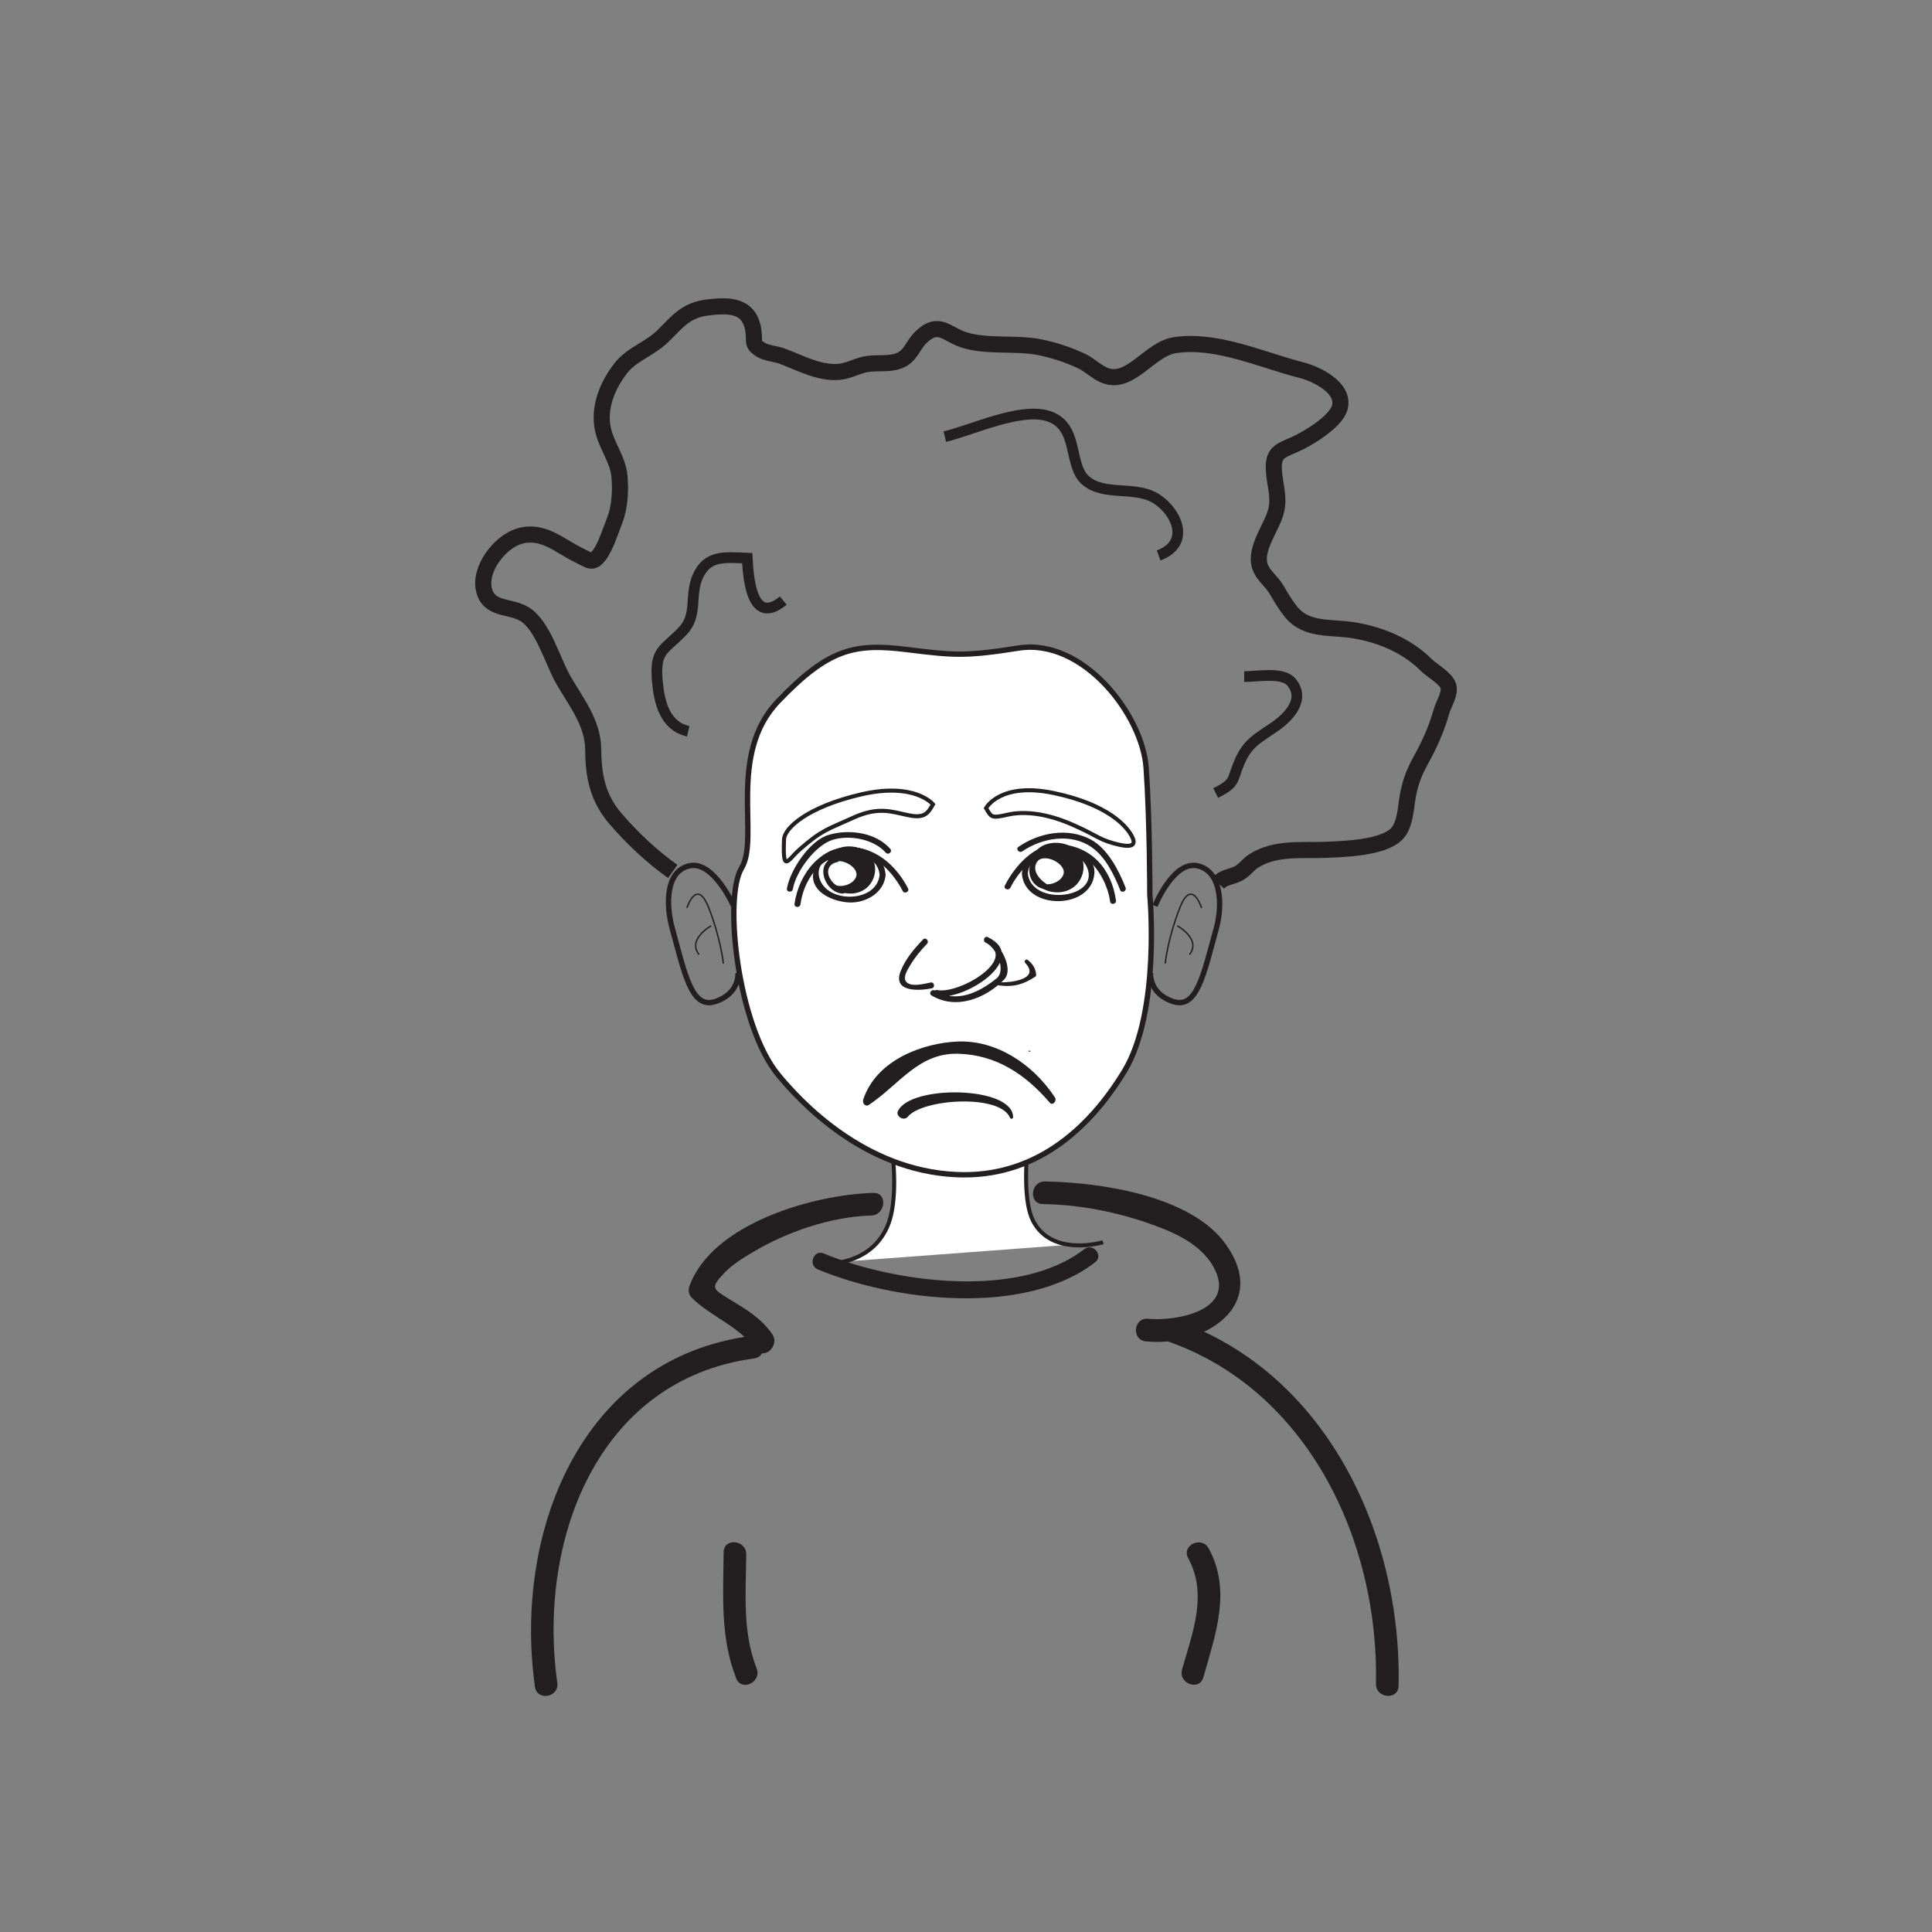 <?xml version="1.0" encoding="UTF-8"?>
<svg xmlns="http://www.w3.org/2000/svg" xmlns:xlink="http://www.w3.org/1999/xlink" width="360pt" height="360pt" viewBox="0 0 360 360" version="1.1">
<rect x="0" y="0" width="360" height="360" fill="#808080" stroke="none"/>
<g id="surface1">
<path style="fill-rule:nonzero;fill:rgb(100%,100%,100%);fill-opacity:1;stroke-width:0.75;stroke-linecap:butt;stroke-linejoin:miter;stroke:rgb(13.73%,12.16%,12.549%);stroke-opacity:1;stroke-miterlimit:4;" d="M -0 -0 C -0 -0 9.464 -1.133 13.015 6.812 C 16.57 14.758 11.835 33.484 11.835 33.484 L 41.414 36.887 C 41.414 36.887 36.687 14.758 40.234 7.937 C 43.785 1.141 53.25 3.977 53.25 3.977 " transform="matrix(1,0,0,-1,152.282,235.453)"/>
<path style=" stroke:none;fill-rule:nonzero;fill:rgb(100%,100%,100%);fill-opacity:1;" d="M 214.254 166.711 C 214.254 166.711 216.297 188.434 209.5 199.625 C 202.707 210.801 192.512 219.5 178.254 218.875 C 160.961 218.125 149.051 205.211 144.98 200.25 C 137.488 191.109 134.789 167.328 138.188 161.738 C 141.586 156.145 135.473 140.625 144.98 130.684 C 154.484 120.758 159.297 119.82 169.207 121.062 C 177.828 122.137 180.031 122.297 189.801 120.758 C 201.77 118.859 212.895 133.172 213.57 143.113 C 214.254 153.047 214.254 166.711 214.254 166.711 "/>
<path style="fill:none;stroke-width:1;stroke-linecap:butt;stroke-linejoin:miter;stroke:rgb(13.73%,12.16%,12.549%);stroke-opacity:1;stroke-miterlimit:4;" d="M 0.002 -0.001 C 0.002 -0.001 2.045 -21.723 -4.752 -32.915 C -11.545 -44.09 -21.74 -52.79 -35.998 -52.165 C -53.291 -51.415 -65.201 -38.501 -69.272 -33.54 C -76.764 -24.399 -79.463 -0.618 -76.064 4.972 C -72.666 10.566 -78.779 26.085 -69.272 36.027 C -59.768 45.953 -54.955 46.89 -45.045 45.648 C -36.424 44.574 -34.221 44.414 -24.451 45.953 C -12.482 47.851 -1.357 33.539 -0.682 23.597 C 0.002 13.664 0.002 -0.001 0.002 -0.001 Z M 0.002 -0.001 " transform="matrix(1,0,0,-1,214.252,166.71)"/>
<path style=" stroke:none;fill-rule:nonzero;fill:rgb(13.73%,12.16%,12.549%);fill-opacity:1;" d="M 163.91 162.941 C 163.469 168.305 153.898 168.438 152.648 163.477 C 151.297 158.156 163.41 157.004 163.918 163.09 C 163.977 163.801 165.066 163.602 165.012 162.898 C 164.441 156.109 152.074 156.164 151.5 162.941 C 151.207 166.426 155.465 168.035 158.207 168.16 C 161.336 168.305 164.734 166.355 165.02 163.047 C 165.074 162.332 163.973 162.234 163.91 162.941 "/>
<path style=" stroke:none;fill-rule:nonzero;fill:rgb(13.73%,12.16%,12.549%);fill-opacity:1;" d="M 174.531 185.582 C 179.672 186.637 192.094 178.496 184.059 174.621 C 183.934 174.965 183.801 175.316 183.68 175.66 C 185.652 176.539 187.559 180.809 185.691 182.312 C 182.402 184.965 178.215 186.988 174.207 184.582 C 173.598 184.215 172.957 185.117 173.57 185.484 C 178.109 188.215 183.57 186.102 187.074 182.555 C 189.102 180.516 186.156 175.551 184.059 174.621 C 183.398 174.324 183.043 175.355 183.68 175.66 C 189.926 178.68 178.707 185.312 174.629 184.48 C 173.93 184.336 173.84 185.445 174.531 185.582 "/>
<path style=" stroke:none;fill-rule:nonzero;fill:rgb(13.73%,12.16%,12.549%);fill-opacity:1;" d="M 169.195 165.535 C 167.168 161.586 163.582 158.207 159.012 157.875 C 152.859 157.434 148.82 162.965 148.047 168.41 C 147.949 169.121 149.047 169.223 149.148 168.516 C 149.934 162.953 153.875 158.613 159.855 159.051 C 163.484 159.312 166.633 162.973 168.199 166.008 C 168.52 166.641 169.523 166.168 169.195 165.535 "/>
<path style=" stroke:none;fill-rule:nonzero;fill:rgb(13.73%,12.16%,12.549%);fill-opacity:1;" d="M 154.188 160.891 C 154.188 157.418 159.746 156.59 162.074 159.395 C 164.156 161.387 162.992 166.344 158.586 166.508 C 156.969 166.508 155.809 166.016 155.113 165.02 L 155.348 164.852 C 156.969 165.512 159.059 164.699 159.52 163.371 C 160.211 161.551 156.27 159.395 154.879 161.051 "/>
<path style=" stroke:none;fill-rule:nonzero;fill:rgb(13.73%,12.16%,12.549%);fill-opacity:1;" d="M 190.418 162.852 C 190.984 169.641 203.355 169.582 203.918 162.805 C 204.207 159.324 199.949 157.719 197.227 157.594 C 194.098 157.445 190.688 159.395 190.41 162.699 C 190.352 163.414 191.457 163.516 191.512 162.805 C 191.965 157.445 201.523 157.32 202.773 162.27 C 204.129 167.598 192.016 168.746 191.508 162.66 C 191.449 161.945 190.355 162.145 190.418 162.852 "/>
<path style=" stroke:none;fill-rule:nonzero;fill:rgb(13.73%,12.16%,12.549%);fill-opacity:1;" d="M 188.281 165.395 C 189.691 162.586 191.988 160.148 194.875 158.875 C 201.121 156.102 206.121 162.617 206.852 167.984 C 206.949 168.691 208.043 168.5 207.945 167.797 C 207.145 161.969 203.406 157.625 197.328 157.301 C 192.871 157.07 189.059 161.395 187.242 165.012 C 186.922 165.652 187.961 166.023 188.281 165.395 "/>
<path style=" stroke:none;fill-rule:nonzero;fill:rgb(13.73%,12.16%,12.549%);fill-opacity:1;" d="M 192.48 160.375 C 192.48 156.734 198.379 155.863 200.844 158.812 C 203.051 160.898 201.828 166.102 197.156 166.277 C 195.426 166.277 194.203 165.762 193.469 164.711 L 193.715 164.539 C 195.426 165.238 197.645 164.371 198.137 162.977 C 198.875 161.066 194.699 158.812 193.223 160.547 "/>
<path style=" stroke:none;fill-rule:nonzero;fill:rgb(13.73%,12.16%,12.549%);fill-opacity:1;" d="M 190.496 158.633 C 194.203 156.102 199.527 155.199 203.383 157.848 C 205.934 159.602 207.621 163.023 208.73 165.848 C 208.996 166.516 209.992 166.035 209.73 165.375 C 208.48 162.188 206.359 158.055 203.199 156.402 C 198.918 154.156 193.668 155.133 189.781 157.793 C 189.191 158.191 189.914 159.039 190.496 158.633 "/>
<path style=" stroke:none;fill-rule:nonzero;fill:rgb(13.73%,12.16%,12.549%);fill-opacity:1;" d="M 165.891 158.168 C 163.164 155.078 158.156 154.449 154.406 155.57 C 150.875 156.609 147.234 162.082 146.633 165.562 C 146.516 166.273 147.613 166.367 147.738 165.672 C 148.32 162.316 151.988 157.426 155.234 156.465 C 158.344 155.539 162.809 156.352 165.051 158.883 C 165.523 159.418 166.363 158.707 165.891 158.168 "/>
<path style=" stroke:none;fill-rule:nonzero;fill:rgb(13.73%,12.16%,12.549%);fill-opacity:1;" d="M 172.008 175.047 C 170.367 176.742 168.73 178.688 167.844 180.898 C 166.242 184.895 171.125 184.66 173.609 184.164 C 174.309 184.023 174.113 182.938 173.418 183.074 C 172.324 183.293 169.492 184.082 168.746 182.785 C 168.273 181.965 169.199 180.543 169.594 179.875 C 170.449 178.434 171.555 177.09 172.719 175.887 C 173.215 175.383 172.508 174.531 172.008 175.047 "/>
<path style="fill:none;stroke-width:1;stroke-linecap:butt;stroke-linejoin:miter;stroke:rgb(13.73%,12.16%,12.549%);stroke-opacity:1;stroke-miterlimit:4;" d="M 0 0.001 C 0 0.001 -3.684 8.418 -8.184 7.485 C -12.687 6.543 -12.617 0.2 -11.457 -4.054 C -9 -13.093 -7.777 -19.332 -3.277 -17.777 C 1.219 -16.21 0.813 -12.472 0.813 -12.472 " transform="matrix(1,0,0,-1,136.691,168.809)"/>
<path style="fill:none;stroke-width:0.26;stroke-linecap:butt;stroke-linejoin:miter;stroke:rgb(13.73%,12.16%,12.549%);stroke-opacity:1;stroke-miterlimit:4;" d="M -0.001 0 C -0.001 0 1.812 5.793 4.078 0 C 6.339 -5.796 6.789 -10.355 6.789 -10.355 " transform="matrix(1,0,0,-1,128,169.192)"/>
<path style="fill:none;stroke-width:0.26;stroke-linecap:butt;stroke-linejoin:miter;stroke:rgb(13.73%,12.16%,12.549%);stroke-opacity:1;stroke-miterlimit:4;" d="M -0.001 0.001 C -0.001 0.001 -4.536 -2.479 -2.267 -5.374 " transform="matrix(1,0,0,-1,132.532,172.509)"/>
<path style="fill:none;stroke-width:1;stroke-linecap:butt;stroke-linejoin:miter;stroke:rgb(13.73%,12.16%,12.549%);stroke-opacity:1;stroke-miterlimit:4;" d="M 0 0.001 C 0 0.001 3.379 8.418 7.879 7.485 C 12.383 6.543 12.613 0.2 11.457 -4.054 C 8.992 -13.093 7.77 -19.332 3.27 -17.777 C -1.23 -16.21 -0.82 -12.472 -0.82 -12.472 " transform="matrix(1,0,0,-1,215.215,168.809)"/>
<path style="fill:none;stroke-width:0.26;stroke-linecap:butt;stroke-linejoin:miter;stroke:rgb(13.73%,12.16%,12.549%);stroke-opacity:1;stroke-miterlimit:4;" d="M 0 0 C 0 0 -1.816 5.793 -4.074 0 C -6.336 -5.796 -6.789 -10.355 -6.789 -10.355 " transform="matrix(1,0,0,-1,223.902,169.192)"/>
<path style="fill:none;stroke-width:0.26;stroke-linecap:butt;stroke-linejoin:miter;stroke:rgb(13.73%,12.16%,12.549%);stroke-opacity:1;stroke-miterlimit:4;" d="M -0.001 0.001 C -0.001 0.001 4.538 -2.479 2.272 -5.374 " transform="matrix(1,0,0,-1,219.368,172.509)"/>
<path style="fill:none;stroke-width:0.75;stroke-linecap:butt;stroke-linejoin:miter;stroke:rgb(13.73%,12.16%,12.549%);stroke-opacity:1;stroke-miterlimit:4;" d="M -0.001 -0.002 C -0.001 -0.002 -3.353 4.17 -13.365 1.862 C -23.384 -0.462 -27.673 -4.408 -27.763 -6.513 C -28.025 -12.978 -27.115 -10.396 -24.83 -8.388 C -20.626 -4.712 -19.681 -4.697 -14.943 -2.529 C -10.224 -0.361 -7.775 -1.357 -4.681 -2.009 C -1.587 -2.666 -0.982 -1.705 -0.001 -0.002 Z M -0.001 -0.002 " transform="matrix(1,0,0,-1,173.857,149.877)"/>
<path style="fill:none;stroke-width:0.75;stroke-linecap:butt;stroke-linejoin:miter;stroke:rgb(13.73%,12.16%,12.549%);stroke-opacity:1;stroke-miterlimit:4;" d="M -0 -0.001 C -0 -0.001 2.617 4.933 12.68 2.8 C 22.746 0.663 26.223 -3.368 27.199 -5.298 C 28.187 -7.228 26.684 -7.376 23.715 -6.544 C 20.754 -5.688 20.77 -5.126 16.016 -3.04 C 11.246 -0.958 7.113 -0.517 4.02 -1.22 C 0.937 -1.931 1.008 -1.677 -0 -0.001 Z M -0 -0.001 " transform="matrix(1,0,0,-1,183.734,150.585)"/>
<path style=" stroke:none;fill-rule:nonzero;fill:rgb(13.73%,12.16%,12.549%);fill-opacity:1;" d="M 185.859 183.559 C 188.559 184.027 190.664 183.5 192.926 181.973 C 193.059 181.883 193.09 181.707 193.07 181.57 C 192.949 180.359 192.418 179.625 191.508 178.867 C 191.184 178.602 190.727 179.105 191.012 179.406 C 194.031 182.566 187.961 183.199 185.914 183.016 C 185.562 182.992 185.52 183.5 185.859 183.559 "/>
<path style=" stroke:none;fill-rule:nonzero;fill:rgb(13.73%,12.16%,12.549%);fill-opacity:1;" d="M 155.836 159.777 C 151.594 160.41 153.516 166.309 156.996 166.504 C 157.562 166.531 157.824 165.621 157.227 165.484 C 156.098 165.227 155.383 164.852 154.746 163.84 C 153.883 162.461 154.309 160.973 155.992 160.652 C 156.555 160.543 156.406 159.684 155.836 159.777 "/>
<path style=" stroke:none;fill-rule:nonzero;fill:rgb(13.73%,12.16%,12.549%);fill-opacity:1;" d="M 193.488 159.051 C 190.914 160.719 191.289 164.871 194.484 165.668 C 195.055 165.812 195.535 165.082 194.992 164.719 C 193.172 163.496 191.824 161.465 194.062 159.727 C 194.523 159.367 193.949 158.75 193.488 159.051 "/>
<path style=" stroke:none;fill-rule:nonzero;fill:rgb(13.73%,12.16%,12.549%);fill-opacity:1;" d="M 195.625 205.488 C 190.871 199.941 185.473 196.602 178.699 196.355 C 171.203 196.082 167.719 201.977 161.922 205.871 C 161.305 206.301 160.594 205.633 160.871 204.816 C 163.391 197.328 172.277 194.305 178.516 194.07 C 185.484 193.809 192.352 198.078 196.562 204.48 C 197.008 205.152 196.145 206.094 195.625 205.488 "/>
<path style=" stroke:none;fill-rule:nonzero;fill:rgb(13.73%,12.16%,12.549%);fill-opacity:1;" d="M 188.223 208.312 C 186.418 203.801 171.945 204.73 169.164 208.078 C 168.402 209 166.91 207.98 167.293 207.098 C 169.426 202.086 188.875 202.305 188.773 208.211 C 188.773 208.457 188.328 208.582 188.223 208.312 "/>
<path style=" stroke:none;fill-rule:nonzero;fill:rgb(13.73%,12.16%,12.549%);fill-opacity:1;" d="M 191.734 195.941 L 191.965 195.941 C 192.059 195.941 192.074 195.789 191.973 195.789 L 191.75 195.789 C 191.656 195.789 191.641 195.941 191.734 195.941 "/>
<path style=" stroke:none;fill-rule:nonzero;fill:rgb(13.73%,12.16%,12.549%);fill-opacity:1;" d="M 152.391 236.535 C 166.699 242.496 190.977 245.352 204.078 235.195 C 205.695 233.938 203.641 231.52 202.027 232.77 C 189.961 242.133 166.645 239.043 153.488 233.559 C 151.594 232.77 150.512 235.75 152.391 236.535 "/>
<path style=" stroke:none;fill-rule:nonzero;fill:rgb(13.73%,12.16%,12.549%);fill-opacity:1;" d="M 162.734 222.281 C 151.594 222.594 132.75 227.941 128.461 239.645 C 128.219 240.309 128.312 241.215 128.832 241.746 C 132.441 245.375 137.766 247.098 140.66 251.344 C 142.207 253.594 145.418 250.844 143.895 248.605 C 141.812 245.562 138.902 243.906 135.801 242.016 C 132.793 240.184 132.34 239.941 134.961 237.199 C 136.469 235.625 138.402 234.43 140.25 233.336 C 146.645 229.523 154.844 226.707 162.336 226.496 C 165.035 226.422 165.457 222.203 162.734 222.281 "/>
<path style=" stroke:none;fill-rule:nonzero;fill:rgb(13.73%,12.16%,12.549%);fill-opacity:1;" d="M 194.324 224.359 C 201.969 224.488 209.617 226.137 216.711 228.945 C 220.355 230.383 224.16 232.547 226.121 236.074 C 230.621 244.203 219.152 246.242 213.918 245.734 C 211.195 245.473 210.801 249.688 213.516 249.949 C 224.449 251.008 236.68 243.352 228.375 231.805 C 221.867 222.75 204.957 220.316 194.723 220.148 C 192.008 220.102 191.598 224.312 194.324 224.359 "/>
<path style=" stroke:none;fill-rule:nonzero;fill:rgb(13.73%,12.16%,12.549%);fill-opacity:1;" d="M 139.777 248.957 C 108.125 253.258 95.664 285.668 99.68 314.316 C 100.062 317.02 104.223 316.277 103.844 313.582 C 100.145 287.219 111.164 257.113 140.512 253.125 C 143.223 252.758 142.477 248.594 139.777 248.957 "/>
<path style=" stroke:none;fill-rule:nonzero;fill:rgb(13.73%,12.16%,12.549%);fill-opacity:1;" d="M 217.246 249.824 C 243.668 258.84 256.973 287.148 256.387 313.75 C 256.332 316.465 260.539 316.883 260.605 314.148 C 261.227 285.668 246.988 255.508 218.711 245.859 C 216.129 244.973 214.664 248.949 217.246 249.824 "/>
<path style=" stroke:none;fill-rule:nonzero;fill:rgb(13.73%,12.16%,12.549%);fill-opacity:1;" d="M 140.992 310.91 C 138.309 304.012 138.984 296.859 139.051 289.629 C 139.078 286.914 134.863 286.496 134.84 289.223 C 134.766 297.305 134.18 305.039 137.172 312.727 C 138.156 315.266 141.977 313.441 140.992 310.91 "/>
<path style=" stroke:none;fill-rule:nonzero;fill:rgb(13.73%,12.16%,12.549%);fill-opacity:1;" d="M 224.227 312.551 C 226.492 304.543 229.504 296.379 225.223 288.52 C 223.922 286.133 220.09 287.938 221.398 290.332 C 225.086 297.109 222.199 304.219 220.262 311.082 C 219.516 313.699 223.488 315.18 224.227 312.551 "/>
<path style="fill:none;stroke-width:3;stroke-linecap:butt;stroke-linejoin:miter;stroke:rgb(13.73%,12.16%,12.549%);stroke-opacity:1;stroke-miterlimit:10;" d="M -0.001 -0.002 C -3.829 2.693 -7.657 6.283 -10.743 9.908 C -14.013 13.748 -14.79 17.803 -14.833 22.736 C -14.872 27.76 -18.091 31.631 -20.462 35.803 C -22.411 39.229 -24.204 45.865 -27.626 47.94 C -30.392 49.615 -34.317 48.611 -35.2 52.565 C -36.052 56.369 -32.298 61.283 -28.739 62.424 C -24.29 63.846 -21.106 60.643 -17.446 58.889 C -15.446 57.928 -15.017 57.225 -13.669 58.979 C -12.509 60.494 -11.501 63.686 -10.786 65.522 C -9.849 67.939 -9.696 71.135 -9.95 73.725 C -10.247 76.772 -12.349 79.334 -13.001 82.299 C -13.888 86.334 -12.255 90.432 -9.739 93.705 C -7.677 96.397 -4.278 97.346 -1.81 99.783 C 0.94 102.498 2.444 104.604 6.577 105.096 C 10.558 105.572 14.44 105.592 15.058 100.494 C 15.28 98.654 14.675 98.314 16.382 97.217 C 17.39 96.564 19.19 96.455 20.366 96.022 C 23.808 94.748 27.811 92.479 31.644 93.182 C 33.292 93.486 34.683 94.35 36.417 94.576 C 38.3 94.822 40.351 94.475 42.108 95.135 C 44.417 96.002 44.644 98.061 46.378 99.666 C 49.597 102.65 51.03 100.072 54.253 99.041 C 58.546 97.674 63.827 98.572 68.323 97.686 C 71.007 97.154 73.655 96.268 76.144 95.115 C 77.683 94.404 79.026 92.982 80.573 92.4 C 85.331 90.615 88.808 97.373 93.62 98.072 C 101.413 99.213 109.741 95.291 117.116 93.416 C 119.823 92.729 125.151 90.232 124.315 86.557 C 123.694 83.822 118.194 80.564 115.933 79.576 C 113.026 78.303 111.8 78.022 112.011 74.654 C 112.163 72.17 113.042 69.857 112.456 67.299 C 111.745 64.205 108.351 60.225 109.394 56.885 C 109.905 55.232 111.632 53.998 112.503 52.502 C 113.311 51.115 114.093 49.764 115.101 48.49 C 118.089 44.713 122.632 45.67 127.124 44.893 C 132.108 44.033 136.87 41.986 140.39 38.475 C 141.44 37.42 144.061 36.022 144.515 34.533 C 144.933 33.158 143.616 31.147 143.257 29.881 C 142.28 26.443 141.054 23.729 139.276 20.522 C 137.905 18.037 137.194 15.861 136.808 13.065 C 136.542 11.158 136.292 8.272 134.757 6.857 C 132.097 4.404 125.343 4.186 121.874 4.033 C 117.292 3.83 112.331 4.557 108.237 1.947 C 107.202 1.287 106.534 0.213 105.378 -0.389 C 104.073 -1.06 102.612 -1.037 101.604 -2.213 " transform="matrix(1,0,0,-1,125.364,162.377)"/>
<path style="fill:none;stroke-width:2;stroke-linecap:butt;stroke-linejoin:miter;stroke:rgb(13.73%,12.16%,12.549%);stroke-opacity:1;stroke-miterlimit:10;" d="M 0 -0.002 C -4.367 0.971 -5.41 5.409 -5.753 9.295 C -6.289 15.299 -4.464 15.038 -1.007 18.706 C 1.801 21.686 0.208 25.206 1.747 28.776 C 3.493 32.815 6.704 32.44 11 32.252 C 11.172 28.858 11.739 19.416 17.708 24.35 " transform="matrix(1,0,0,-1,128.242,136.256)"/>
<path style="fill:none;stroke-width:2;stroke-linecap:butt;stroke-linejoin:miter;stroke:rgb(13.73%,12.16%,12.549%);stroke-opacity:1;stroke-miterlimit:10;" d="M -0.002 -0 C 5.155 1.242 13.788 5.347 19.002 3.906 C 25.084 2.218 22.924 -5.094 26.112 -8.051 C 29.541 -11.235 35.545 -9.02 39.498 -11.633 C 43.42 -14.227 45.713 -19.954 39.842 -22.137 " transform="matrix(1,0,0,-1,176.056,81.359)"/>
<path style="fill:none;stroke-width:2;stroke-linecap:butt;stroke-linejoin:miter;stroke:rgb(13.73%,12.16%,12.549%);stroke-opacity:1;stroke-miterlimit:10;" d="M 0.002 -0.001 C 2.467 -0.001 7.123 0.91 8.756 -0.989 C 11.619 -4.321 8.006 -7.739 5.756 -9.297 C 2.514 -11.543 0.654 -12.34 -0.885 -15.938 C -2.365 -19.391 -1.533 -19.813 -5.311 -21.692 " transform="matrix(1,0,0,-1,231.838,126.074)"/>
</g>
</svg>
